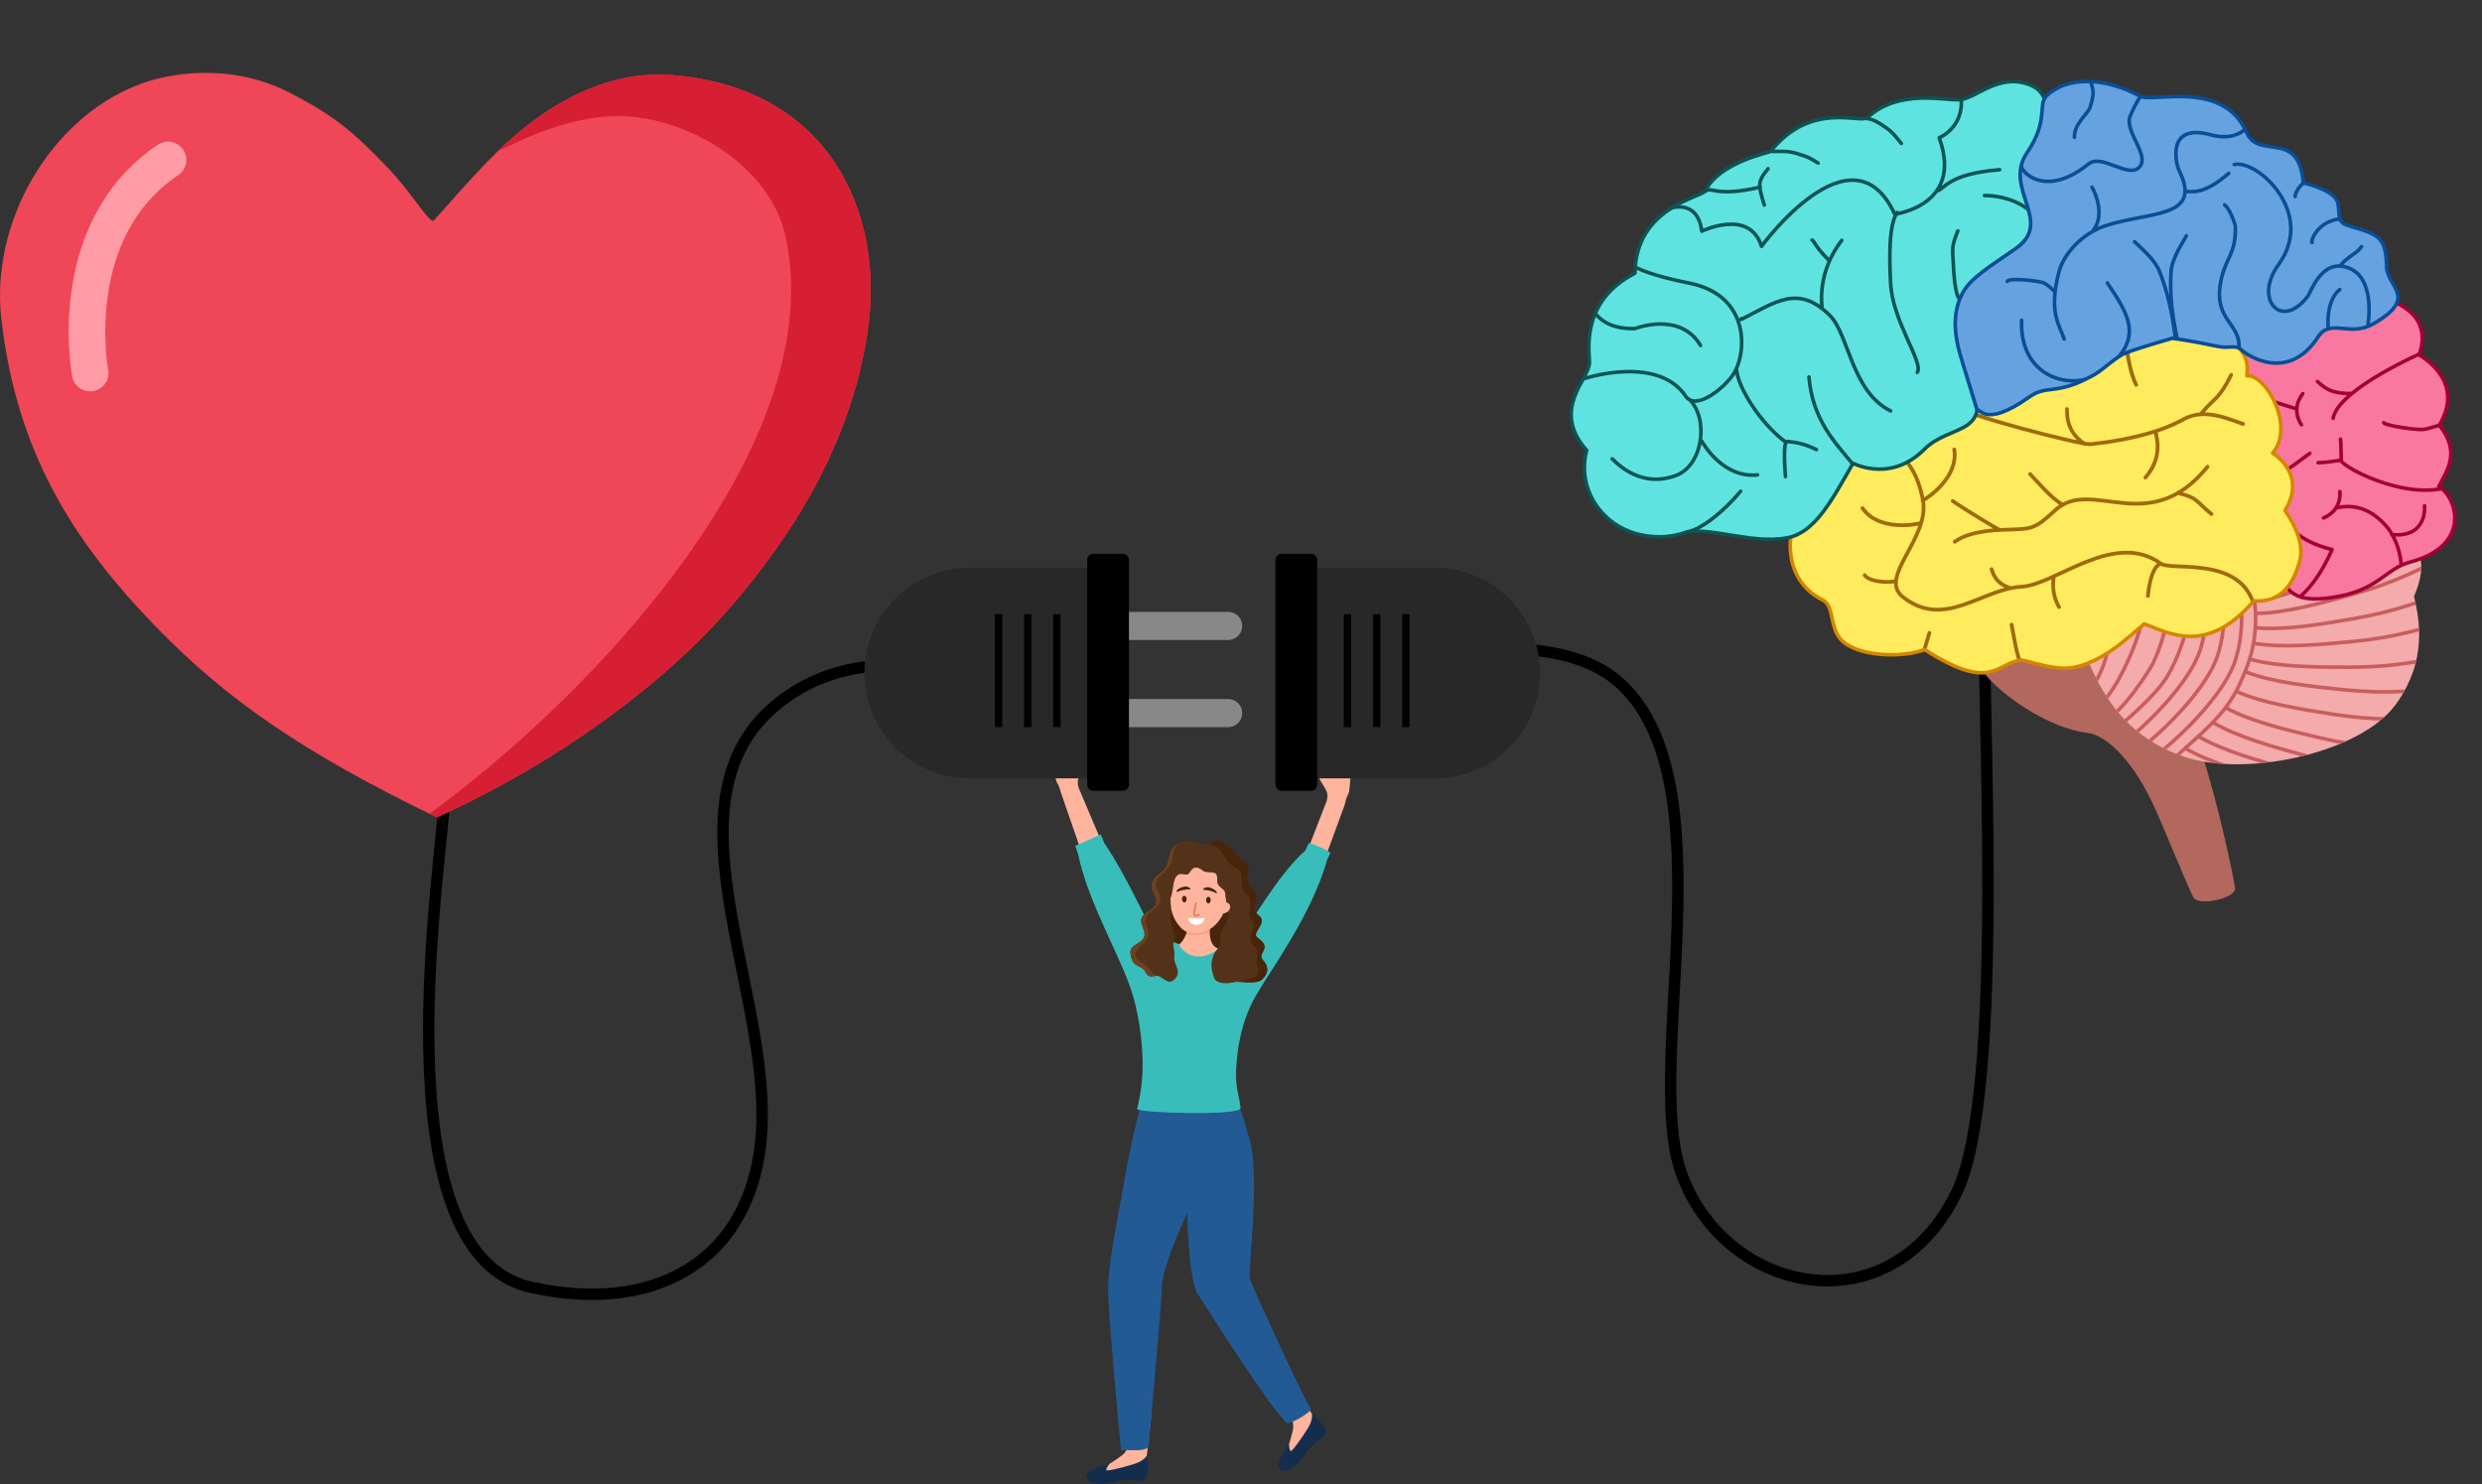 <svg xmlns="http://www.w3.org/2000/svg" xmlns:xlink="http://www.w3.org/1999/xlink" id="Layer_2" data-name="Layer 2" viewBox="0 0 4610.36 2756.94"><rect x="0" y="0" width="4610.36" height="2756.94" fill="#333333" stroke="none"/><defs><style>      .cls-1 {        fill: #47240a;      }      .cls-1, .cls-2, .cls-3, .cls-4, .cls-5, .cls-6, .cls-7, .cls-8, .cls-9, .cls-10, .cls-11, .cls-12, .cls-13, .cls-14, .cls-15, .cls-16, .cls-17, .cls-18, .cls-19, .cls-20, .cls-21, .cls-22 {        fill-rule: evenodd;      }      .cls-2 {        fill: #ef4658;      }      .cls-23 {        stroke: #a20034;      }      .cls-23, .cls-24, .cls-25, .cls-26, .cls-27, .cls-28, .cls-29, .cls-30, .cls-31 {        stroke-linecap: round;        stroke-linejoin: round;      }      .cls-23, .cls-24, .cls-25, .cls-26, .cls-27, .cls-28, .cls-29, .cls-30, .cls-31, .cls-32 {        fill: none;      }      .cls-23, .cls-24, .cls-26, .cls-28, .cls-30, .cls-31 {        stroke-width: 6.69px;      }      .cls-3 {        fill: #fff;      }      .cls-4 {        fill: #543219;      }      .cls-24 {        stroke: #d48601;      }      .cls-5 {        fill: #f978a1;      }      .cls-6 {        fill: #ffb49d;      }      .cls-7 {        fill: #e27556;      }      .cls-25 {        stroke: #9f690d;        stroke-width: 6.98px;      }      .cls-26 {        stroke: #a20033;      }      .cls-8 {        fill: #152d4d;      }      .cls-27 {        stroke: #000;        stroke-width: 21.22px;      }      .cls-9 {        fill: #6c4121;      }      .cls-10 {        fill: #38bdbb;      }      .cls-11 {        fill: #225a94;      }      .cls-28 {        stroke: #094e96;      }      .cls-29 {        stroke: #ff9ba5;        stroke-width: 68.02px;      }      .cls-12 {        fill: #d61f33;      }      .cls-30 {        stroke: #0e5453;      }      .cls-33 {        clip-path: url(#clippath-1);      }      .cls-34 {        clip-path: url(#clippath-3);      }      .cls-35 {        clip-path: url(#clippath-4);      }      .cls-36 {        clip-path: url(#clippath-2);      }      .cls-37 {        clip-path: url(#clippath-7);      }      .cls-38 {        clip-path: url(#clippath-6);      }      .cls-39 {        clip-path: url(#clippath-5);      }      .cls-14 {        fill: #452004;      }      .cls-15 {        fill: #ffeb5e;      }      .cls-31 {        stroke: #c95d5d;      }      .cls-16 {        fill: #f3abab;      }      .cls-32 {        clip-rule: evenodd;      }      .cls-17 {        fill: #888;      }      .cls-18 {        fill: #ff9e7b;      }      .cls-19 {        fill: #b2685d;      }      .cls-20 {        fill: #67a2e0;      }      .cls-21 {        fill: #282828;      }      .cls-22 {        fill: #5fe3e1;      }      .cls-40 {        clip-path: url(#clippath);      }    </style><clipPath id="clippath"><path class="cls-32" d="M811.46,1518.52c-248.1-120.07-390.36-218.34-523.06-355.37C134.35,1004.06,31.39,839.57,2.62,594.43-21.48,389.02,123.61,175.41,314.36,141.45c69.75-12.42,149.95-7.45,224.49,31.12,82.38,42.63,118.11,72.75,181.36,138.95,44.32,46.39,72.51,96.84,84.28,98.88,1.75.3,69.92-80.45,118.97-128.37,86.56-84.57,199.41-152.27,324-142.61,290.19,22.5,396.61,253.3,364.38,474.68-31.46,216.02-147.15,389.06-254.86,513.55-120.43,139.19-312.8,284.75-545.51,390.89h0Z"></path></clipPath><clipPath id="clippath-1"><path class="cls-32" d="M3870.54,1206.38c30.79,82.89,77.01,161.94,186.26,199.4,110.36,37.85,312.97-3.47,385.84-87.67,18.04-20.84,40.49-59.24,47.44-100.16,5.39-31.75,5.59-62.15-5.94-110.05,35.91-83.9-6.91-110.82-48.8-109.34-63.7,2.24-316.79,81.73-468.02,154.86-34.97,16.91-66.95,25.91-96.77,52.95h0Z"></path></clipPath><clipPath id="clippath-2"><path class="cls-32" d="M4443.42,557.18c-4.14,4.61,77.69,21.39,50.23,102.21,12.87,7.63,84.08,52.66,37.34,130.63,39.73,49.04,15.17,83.37-.93,113.79,33.67,19.39,62.19,109.61-52.44,140.18-47.96,12.79-58.43,52.6-142.96,65.6-118.46,18.22-105.27-39.68-141.98-310.39-11.8-87.04-88.3-141.5-20.56-169.4,12.21-5.03,259.58-69.29,271.3-72.64h0Z"></path></clipPath><clipPath id="clippath-3"><path class="cls-32" d="M3334.48,971.17c-8.93,8.93-29.59,103.19,52.03,144,20.41,10.2,12.05,49.69,32.67,72.61,29.04,32.27,114.09,35.35,155.99,19.08,123.34,79.03,131.84,26.24,178,19.65,8.59-1.23,53.98,17.48,89.55,14.52,59.44-4.95,117-63.13,140.28-81.96,45.84,16.82,115.88,59.34,203.47-42.77,53.66,4.13,74.75-35.24,85.44-74.55,10.79-39.71-22.43-85.83-27.44-93.56,39.78-64.64-15.74-101.66-22.99-106.49,42.2-48.56-12.06-146.87-47.98-143.66,10.01-63.98-57.01-89.17-158.02-76.3-73.67,9.39-109.3,70.37-263.34,96.04-158.76,26.46-168.75,117.44-278.5,126.33-72.55,5.88-123.39,111.29-139.16,127.06h0Z"></path></clipPath><clipPath id="clippath-4"><path class="cls-32" d="M3441.92,860.85c-9.09-5.81,64.91,41.51,132.35-25.94,49.66-49.66,130.73-21.87,86.77-139.12-55.65-148.39-15.46-155.36,73.3-224.39,101.04-78.59,6.19-108.34,25.43-166.05,2.95-8.85,82.37-120.06,10.49-147.85-57.64-22.28-99.71,25.3-129.1,27.66-29.25,2.35-113.35-20.82-172.45,33.19-13.06,11.93-105.14-31.39-179.67,62.82-1.86,2.35-94.65,19.53-121.66,73.54-5.93,11.86-129.43,30.06-130.33,152.76-102.57,52.9-84.43,145.96-84.63,166.55-.29,30.02-72.52,86.78-5.21,162.56-12.13,46.11,2.82,90.08,33.48,120.92,44.06,44.33,108.34,45.21,145.43,33.11,45.27-14.77,124.8,20.93,193.02,8.71,51.68-9.25,82.63-68.22,122.78-138.48h0Z"></path></clipPath><clipPath id="clippath-5"><path class="cls-32" d="M3672.62,762.31c4.89-6.25,12.81,34.69,96.15-24.4,35.09-24.88,50.22-1.5,121.03-41.63,18.72-10.61,40.23-33.46,60.24-41.1,25.64-9.78,84.89-26.71,84.89-26.71,0,0,31.16,3.64,84.33,15.03,23.08,4.95,34.09-4.69,46.05,7.96,4.43,4.69,83.3,62.84,140.4-25.42,23.02-35.57,58.48.89,102.51-24.27,85.44-48.82,25.91-68.54,24.98-105.66-1.37-54.85-13.36-60.22-66.21-75.32-26.55-7.59-19.7-15.11-24.32-42.8-4.01-24.07-58.33-36.84-64.15-38.21-8.37-100.77-82.79-42.11-105.11-93.11-43.9-100.35-173.86-54.82-198.44-68.09-68.07-36.76-137.05-35.64-173.21-.78-17.34,16.72,4.48,45.74-36.48,105.93-45.45,66.79,50.84,127.94-20.85,177.91-50.08,34.91-84.28,54.72-99.46,83.83-25.28,48.47-7.92,101.27,2.62,135,13.97,44.69,24.13,79.49,25.01,81.82h0Z"></path></clipPath><clipPath id="clippath-6"><path class="cls-32" d="M2301.11,1778.59s-24.83-7.27-42.36-18.31c-14.43-9.08-11.14-29.73-12.34-50.95l-37.47-1.93s-1.16,44.15-28.48,52.34c-16.98,5.09-28.53,9.27-31.43,9.46,0,0-.88,45.04,65.86,55.65,75.32,11.98,79.38-32.59,86.23-46.27h0Z"></path></clipPath><clipPath id="clippath-7"><path class="cls-32" d="M2177.37,1693.16c-11.7,14.18,8.53,38.16,3.47,53.68-4.28,13.13,2.34,15.62.55,30.55-1.86,15.51,14.95,26.62,1,41.32-11.64,12.26-18.83-.6-29.8-5.09-5.75-2.36-12.04,1.88-17.75-.12-5.47-1.92-6.69-8.65-10.66-12.59-5.6-5.55-13.6-6.02-18.63-12.74-3.66-4.89-5.52-12.06-5.76-18.44-.54-14.21,18.23-16.17,24.39-26.56,7.04-11.91-8.15-25.32-3.38-37.99,4.7-12.48,25.13-14.64,26.19-28.92.91-12.29-9.47-21.08-7.7-33.29,2.27-15.69,18.1-18.81,25.14-30.81,11.24-19.17,3.52-41.67,33.84-49.67,13.73-3.62,23.27,6.81,36.21,6.86,12.07.05,24.81-12.28,36.42-4.66,12.42,8.16,18.42,13.07,27.01,24.73,4.97,6.74,15.24,9.22,19.27,16.45,5.56,9.97-2.82,23.43,1.28,33.43,3.69,8.99,9.13,11.55,13.81,19.82,6.8,12.01-3.6,22.54-1.57,31.29,2.28,9.82,12.9,11.18,13,19.03.14,11.71-9.34,16.39-10.85,27.05-.94,6.59,14.08,9.72,15.93,20.96,1.55,9.42-10.72,17.16-3.89,24.82,10.67,11.99,13.48,23.79-.55,37.41-10.26,9.96-41.75,2.79-49.87,4.7-18.8,4.42-36.31,3.21-40.21-9.92-5.83-19.64-4.66-27.42-.32-39.12,5.32-14.32,13.62-12.16,12.76-30.35-.87-18.42,13.32-28.49,16.06-45.08,1.74-10.54-20.13-12.26-17.38-23.04,2.18-8.57,8.01-26.41,4.45-31.91-5.36-8.27-15.37-8.14-21.93-15.98-5.85-6.99-19.1-7.77-31.6-4.55-10.84,2.79-20.66,11.73-22.57,20.97-4.92,23.89-7.31,36.82-16.36,47.78h0Z"></path></clipPath></defs><g id="Layer_1-2" data-name="Layer 1"><g><path class="cls-27" d="M825.1,1483.44c.22,95.97-129.84,843.75,161.39,908.11,220.99,48.84,392.83-41.24,424.22-250.3,40.74-271.28-190.5-641.79,26.74-828.01,103.2-88.46,220.99-77.15,254.65-77.15M3686.48,1102.11c-6.41,199.95,40.33,923.91-52.19,1113.71-124.82,256.05-434.73,187.13-512.34-39.72-68.41-199.94,87.83-718.29-110.16-904.51-94.06-88.46-267.84-62.71-298.52-62.71"></path><path class="cls-2" d="M811.46,1518.52c-248.1-120.07-390.36-218.34-523.06-355.37C134.35,1004.06,31.39,839.57,2.62,594.43-21.48,389.02,123.61,175.41,314.36,141.45c69.75-12.42,149.95-7.45,224.49,31.12,82.38,42.63,118.11,72.75,181.36,138.95,44.32,46.39,72.51,96.84,84.28,98.88,1.75.3,69.92-80.45,118.97-128.37,86.56-84.57,199.41-152.27,324-142.61,290.19,22.5,396.61,253.3,364.38,474.68-31.46,216.02-147.15,389.06-254.86,513.55-120.43,139.19-312.8,284.75-545.51,390.89h0Z"></path></g><g class="cls-40"><path class="cls-12" d="M787.8,1519.01c308.46-221.81,752.84-689.5,672.11-1076.84-27.09-129.96-171.99-218.96-297.37-226.23-71.36-4.14-151.46,23.6-208.85,51.18-39.68,19.07-101.01,47.69-99.03,41.19,69.6-228.56,441.13-378.42,664.14-274.93,93.38,43.34,178.82,122.72,241.69,199.53,119.48,145.96,163.76,318.26,123.6,499.7-26.45,119.49-84.63,230.66-156.79,331.46-148.56,207.51-619.13,541.35-939.5,454.95h0Z"></path><path class="cls-29" d="M167.51,693.06s-50.65-264.81,144.68-395.96"></path></g><g><path class="cls-19" d="M3676.6,1232.95c2.51,26.21,108.49,117.38,201.51,128.72,30.47,3.71,77.82,42.35,119.14,128.01,21.53,44.62,70.54,169.09,78.15,178.95,11.44,14.81,79.67-.25,76.31-19.41-9.48-54.11-97.57-493.84-221.32-506.89-78.65-8.3-146.4,43.03-253.78,90.62h0Z"></path><path class="cls-16" d="M3870.54,1206.38c30.79,82.89,77.01,161.94,186.26,199.4,110.36,37.85,312.97-3.47,385.84-87.67,18.04-20.84,40.49-59.24,47.44-100.16,5.39-31.75,5.59-62.15-5.94-110.05,35.91-83.9-6.91-110.82-48.8-109.34-63.7,2.24-316.79,81.73-468.02,154.86-34.97,16.91-66.95,25.91-96.77,52.95h0Z"></path></g><g class="cls-33"><path class="cls-31" d="M4028.36,1417.95c58.2-54.23,106.06-88.16,133.06-149.63,12.09-27.52,46.13-94.12,17.02-199.26M3920.41,1360.15c5.26,0,82.42-65.18,104.74-102.59,44.58-74.74,51.24-167.42,47.05-182.38M3909.1,1337.01c29.9-7.11,85.68-94.8,90.32-104.85,32.68-70.7,32.23-129.13,34.01-160.22M3885.47,1322.84c26.19-17.22,47.67-56.6,50.75-62.24,52.19-95.67,45.89-145.45,46.35-153.28M3871.9,1293.31c52.06-52.19,50.34-139.94,50.09-152.81M4185.79,1194.97c50.32,9.25,124.33,2.73,185.01-3.21,80.86-7.92,123.79-21.84,235.94-54.23M4153.89,1284.29c46.47,21.41,119.79,33.39,180.06,42.63,80.31,12.32,125.35,9.45,242.03,5.8M4083.11,1367.63c43.75,26.53,115.25,46.74,174.08,62.74,78.4,21.33,123.47,23.58,239.81,33.16M4180.96,1225.02c49.2,14.02,123.5,14.59,184.47,14.47,81.25-.17,125.31-9.92,240.04-31.45M4135.19,1315.18c44.73,24.84,116.95,42.3,176.35,56.04,79.16,18.32,124.28,18.84,240.91,23.96M4060.74,1391.05c44.02,26.08,115.72,45.54,174.72,60.94,78.62,20.52,123.71,22.3,240.14,30.67M4191.81,1166.25c50.89,5.31,124.17-6.96,184.2-17.62,80-14.2,121.71-31.41,231-72.45M4172.38,1248.43c47.53,18.93,121.39,27.03,182.06,33.08,80.85,8.06,125.67,2.83,242-6.98M4110.91,1342.36c43.83,26.39,115.39,46.38,174.27,62.2,78.46,21.08,123.54,23.19,239.92,32.41M3983.76,1415.98c18.59-3.86,145.19-111.13,169.46-192.56,23.83-79.96,1.94-156.9-7.49-201.34M3951.15,1406.28c18.59-3.86,145.19-111.13,169.46-192.56,23.83-79.96,1.94-156.9-7.49-201.33M3918.55,1396.58c18.59-3.86,145.19-111.13,169.46-192.56,23.83-79.96,1.94-156.9-7.49-201.33M4189.72,1116.89c50.72-6.72,119.11-35.76,175-60.14,74.47-32.49,111.01-58.97,207.7-124.38M4191.95,1139.43c51.16.12,122.82-19.5,181.47-36.18,78.15-22.23,117.91-43.58,222.48-95.47"></path></g><path class="cls-5" d="M4443.42,557.18c-4.14,4.61,77.69,21.39,50.23,102.21,12.87,7.63,84.08,52.66,37.34,130.63,39.73,49.04,15.17,83.37-.93,113.79,33.67,19.39,62.19,109.61-52.44,140.18-47.96,12.79-58.43,52.6-142.96,65.6-118.46,18.22-105.27-39.68-141.98-310.39-11.8-87.04-88.3-141.5-20.56-169.4,12.21-5.03,259.58-69.29,271.3-72.64h0Z"></path><g class="cls-36"><path class="cls-23" d="M4246.92,1124.96c52.25-22.21,84.9-104.03,84.9-104.03,0,0-75.07-16.02-87.29-60.56M4182.62,901.17c38.4-5.56,67.4-29.27,108.01-59.06M4143.91,738.33c38.14-7.11,73.23,5.97,121.29,21.07M4333.76,777.15c10.05-54.15,164.84-121.86,168.59-122.96M4427.8,785.29c1.6,4.98,58.47,13.77,72.56,12.53,12.52-1.1,21.66-6.23,38.39-9.27M4348.21,855.47c7.79,16.17,142.88,85.1,219.67,40.31M4340.15,943.45c33.51-7.34,64.18,1.81,92.51,34.21,20.04,22.92,33.32,65.79,25.52,99.25M4304.73,708.83c6.52,5.68,14.93,13.59,26.93,17.56,11.1,3.68,20.29,4.63,37.16,4.75M4305.8,859.71c3.36-.86,3.41,1.29,43.1-4.81-.12-2.78-.67-29.38-.73-31.93-.04-1.69-.63-6.46-.7-7.02"></path><path class="cls-26" d="M4274.98,789.01s-21.06-27.23,2.53-57.72M4346.33,913.18s5.1,34.04-30.38,49.15M4503.64,939.55s6.36,59.88-60.8,53.69"></path></g><g><path class="cls-26" d="M4443.42,557.18c-4.14,4.61,77.69,21.39,50.23,102.21,12.87,7.63,84.08,52.66,37.34,130.63,39.73,49.04,15.17,83.37-.93,113.79,33.67,19.39,62.19,109.61-52.44,140.18-47.96,12.79-58.43,52.6-142.96,65.6-118.46,18.22-105.27-39.68-141.98-310.39-11.8-87.04-88.3-141.5-20.56-169.4,12.21-5.03,259.58-69.29,271.3-72.64h0Z"></path><path class="cls-15" d="M3334.48,971.17c-8.93,8.93-29.59,103.19,52.03,144,20.41,10.2,12.05,49.69,32.67,72.61,29.04,32.27,114.09,35.35,155.99,19.08,123.34,79.03,131.84,26.24,178,19.65,8.59-1.23,53.98,17.48,89.55,14.52,59.44-4.95,117-63.13,140.28-81.96,45.84,16.82,115.88,59.34,203.47-42.77,53.66,4.13,74.75-35.24,85.44-74.55,10.79-39.71-22.43-85.83-27.44-93.56,39.78-64.64-15.74-101.66-22.99-106.49,42.2-48.56-12.06-146.87-47.98-143.66,10.01-63.98-57.01-89.17-158.02-76.3-73.67,9.39-109.3,70.37-263.34,96.04-158.76,26.46-168.75,117.44-278.5,126.33-72.55,5.88-123.39,111.29-139.16,127.06h0Z"></path></g><g class="cls-34"><path class="cls-25" d="M3645.55,758.01c-14.02,7.72,219.82,69.05,237.31,67.2,110.77-11.66,160.17-39.1,172.66-46.04,39.09-21.72,82.18-1.21,110.92,8.37M4089.19,767.88c24.57-29.76,31.62-24.07,55.27-71.37M4189.89,1139.26c-15.42-110.31-155.73-77.29-176.23-92.2-86.45-62.87-195.1,39.38-258.47,42.9-75.03,4.17-143.09,80.35-220.8,18.84-46.95-37.17,52.63-110.07,37.09-182.12-2.91-13.51-9.5-45.21-30.82-70.07M3631.4,1005.72c-3.09,6.66,8.64-18.66,89.26-21.44,54.24-1.87,57.22.38,97.32-36.63,67.3-62.12,173.65,53.93,282.54-80.57M4045.45,915.97c36.69,8.3,32.86,14.84,62.39,39M3831.92,938.03c-21.77-12.63-44.38-40.04-61.03-57.35M3968.02,715.03c-11.56-22.35-15.9-57.62-20.63-81.17M3757.23,1241.66c-11.56-22.35-15.9-57.62-20.63-81.17M3565.23,1257.44c-.08-25.17,12.16-58.52,18.71-81.63M3627.36,930.8c23.27,16.36,77.39,48.78,84.65,52.41M3463.65,1068.5c8.3,13.22,46.7,14.35,56.33,11.14M3459.63,944.02c29.72,43.12,98.5,30.88,108.13,27.67M3630.06,834.96c8.48,51.68-49.56,90.55-58.72,94.92M3699.39,1057.46c2.12,5.23,5.97,26.71,35.88,35.25M3839.41,759.92c.71,8.48-2.8,41.62,33.32,64.96M4003.92,801.53c1.58,9.98,14.76,46.84-18.79,85.73M4013.28,1047.17c-18.92,7.23-23.06,54.85-23.51,59.99M3814.06,1073.96c2.42-3.94-6.81,23.31,10.63,53.83"></path></g><g><path class="cls-24" d="M3334.48,971.17c-8.93,8.93-29.59,103.19,52.03,144,20.41,10.2,12.05,49.69,32.67,72.61,29.04,32.27,114.09,35.35,155.99,19.08,123.34,79.03,131.84,26.24,178,19.65,8.59-1.23,53.98,17.48,89.55,14.52,59.44-4.95,117-63.13,140.28-81.96,45.84,16.82,115.88,59.34,203.47-42.77,53.66,4.13,74.75-35.24,85.44-74.55,10.79-39.71-22.43-85.83-27.44-93.56,39.78-64.64-15.74-101.66-22.99-106.49,42.2-48.56-12.06-146.87-47.98-143.66,10.01-63.98-57.01-89.17-158.02-76.3-73.67,9.39-109.3,70.37-263.34,96.04-158.76,26.46-168.75,117.44-278.5,126.33-72.55,5.88-123.39,111.29-139.16,127.06h0Z"></path><path class="cls-22" d="M3441.92,860.85c-9.09-5.81,64.91,41.51,132.35-25.94,49.66-49.66,130.73-21.87,86.77-139.12-55.65-148.39-15.46-155.36,73.3-224.39,101.04-78.59,6.19-108.34,25.43-166.05,2.95-8.85,82.37-120.06,10.49-147.85-57.64-22.28-99.71,25.3-129.1,27.66-29.25,2.35-113.35-20.82-172.45,33.19-13.06,11.93-105.14-31.39-179.67,62.82-1.86,2.35-94.65,19.53-121.66,73.54-5.93,11.86-129.43,30.06-130.33,152.76-102.57,52.9-84.43,145.96-84.63,166.55-.29,30.02-72.52,86.78-5.21,162.56-12.13,46.11,2.82,90.08,33.48,120.92,44.06,44.33,108.34,45.21,145.43,33.11,45.27-14.77,124.8,20.93,193.02,8.71,51.68-9.25,82.63-68.22,122.78-138.48h0Z"></path></g><g class="cls-35"><path class="cls-30" d="M3100.6,387.51s52.16-20.43,60.57,41.98c0,0,88.72-43.13,110.88,28.13,0,0,168.56-230.93,247.46-59.77,0,0,128.52-15.63,82.58-141.93,0,0,54.58-21.72,38.12-89.85M2954.24,565.99s12.99,47.04,82.98,44.39c0,0,83.2-32.85,121.56,31.34M3020.77,469.97c-9.15,4.97-13.06,30,117.45,56.1,115.21,23.04,106.53,133.09,80.61,170.53-18.06,26.08-69.4,66.95-87.85,39.27-47.47-71.21-171.55-43-221.17-20.67M2994.43,852.54c.76-1.95,45.86,57.08,117.95,31.13,50.87-18.31,62.44-104.99,25.84-141.59M3264.54,882.24c-62.11,6.48-98.61-54.35-103.59-62.65M3439.73,859.95c-29.22-36.15-72.85-78.81-79.58-159.55M3235.56,592.29c-.97-1.76-2.76,1.94-.93,1.02,62.78-31.39,105.38-66.24,164.53-7.09,35.06,35.05,39.97,140.9,112.76,177.3M3384.67,573.31c-1.24-10.48-8.22-69.34,36.47-126.8M3365.75,445.97c5.27,1.91,2.2,8.35,32.7,38.84M3561.45,691.72c12.05-18.31-45.6-93.75-49.53-164.36-5.72-102.99,6.57-123.48,12.06-132.62M3596.22,355.64c17.97-4.87,20.93-32.29,118.08-40.39M3640.82,555.9c-9.62-4.45-11.89-54.36-12.11-59.19-1.61-35.37-4.9-35.53,8.04-67.89M3168.8,354.92c8.35-9.12,18.78,12.34,100.97-7.39M3277.21,380.95c-10.9-36.59-13.78-42.57,6.98-67.48M3292.7,281.38c29.73,0,29.8-1.42,57.64,7.86,15.78,5.26,24.91,13.11,26.85,13.75M3466.25,219.75c14.82,2.06,23.96,8.44,36.64,17.18,14.1,9.71,18.39,17.19,28.91,29.58M3317.7,821.84c-47.87-34.76-89.58-102.98-91.79-133.91M3316.57,885.46c-.19-3.35-5.88-66.07,3.45-65.29,31.45,2.62,46.29,12.02,54.12,15.15M3133.61,988.09c26.05-3.72,68.3-37.81,99.69-75.48M3686.18,363.28c31.38-.36,71.67,12.11,91.13,35.61"></path></g><g><path class="cls-30" d="M3441.92,860.85c-9.09-5.81,64.91,41.51,132.35-25.94,49.66-49.66,130.73-21.87,86.77-139.12-55.65-148.39-15.46-155.36,73.3-224.39,101.04-78.59,6.19-108.34,25.43-166.05,2.95-8.85,82.37-120.06,10.49-147.85-57.64-22.28-99.71,25.3-129.1,27.66-29.25,2.35-113.35-20.82-172.45,33.19-13.06,11.93-105.14-31.39-179.67,62.82-1.86,2.35-94.65,19.53-121.66,73.54-5.93,11.86-129.43,30.06-130.33,152.76-102.57,52.9-84.43,145.96-84.63,166.55-.29,30.02-72.52,86.78-5.21,162.56-12.13,46.11,2.82,90.08,33.48,120.92,44.06,44.33,108.34,45.21,145.43,33.11,45.27-14.77,124.8,20.93,193.02,8.71,51.68-9.25,82.63-68.22,122.78-138.48h0Z"></path><path class="cls-20" d="M3672.62,762.31c4.89-6.25,12.81,34.69,96.15-24.4,35.09-24.88,50.22-1.5,121.03-41.63,18.72-10.61,40.23-33.46,60.24-41.1,25.64-9.78,84.89-26.71,84.89-26.71,0,0,31.16,3.64,84.33,15.03,23.08,4.95,34.09-4.69,46.05,7.96,4.43,4.69,83.3,62.84,140.4-25.42,23.02-35.57,58.48.89,102.51-24.27,85.44-48.82,25.91-68.54,24.98-105.66-1.37-54.85-13.36-60.22-66.21-75.32-26.55-7.59-19.7-15.11-24.32-42.8-4.01-24.07-58.33-36.84-64.15-38.21-8.37-100.77-82.79-42.11-105.11-93.11-43.9-100.35-173.86-54.82-198.44-68.09-68.07-36.76-137.05-35.64-173.21-.78-17.34,16.72,4.48,45.74-36.48,105.93-45.45,66.79,50.84,127.94-20.85,177.91-50.08,34.91-84.28,54.72-99.46,83.83-25.28,48.47-7.92,101.27,2.62,135,13.97,44.69,24.13,79.49,25.01,81.82h0Z"></path></g><g class="cls-39"><path class="cls-28" d="M3834.29,630.06c-9.11-27.46-28.92-48.59-10.4-122.66,9.54-38.17,45.98-74.01,85.28-87.37,81.65-27.75,183.66-13.06,138.51-103.33-5.13-10.27-25.75-89.35,59.22-66.18,41.74,11.38,61.55-8.43,65.31-12.19M4046.44,651.17c-6.03,12.78-2.54-63.68-34.88-146.45-9.11-23.32-35.47-44.54-46.59-55.66M4046.19,651.1c9.46,10.49-19.07-62.21-13.45-146.27,1.67-24.98,21.11-52.88,28.55-66.74M3755.12,594.87c-3.87,107.9,93.37,130.41,140.18,100.63,95.07-60.5,57.64-112.09,19.16-169.81M3754.89,306.96c-2.97,10.98,43.75,63.09,124.73-2.45,24.74-20.02,74.11,28.44,94.59,5.68,19.82-22.03-29.67-67.19-17.09-95.37,8.89-19.92,24.02-55.45,59.35-69.58M4150.07,305.68c41.52-10.33,152.86,88.92,82.23,186.05-46.82,64.38,5.37,122.79,53.99,59.21,6.9-9.02,25.57-70.14,74.02-53.99,53.21,17.74,39,102.99,37.45,112.34M4325.53,612.07c-1.86-3.85-5.27-54.6,20.85-74.18M4294.79,450.39c-3.02,1.87,2.95-25.99,32.43-38.78,9.48-4.11,10.92-3.72,26.79-6.3M4263.25,365.17c-.1-1.15,1.72-18.04,24.33-31.61M4348.78,491.48c2.11-1.05.1-3.07,22.46-19.04,8.67-6.19,8.47-6.06,15.23-14.09M4158.62,649.37c5.53-49.79-48.29-52.32-33.29-127.3,8.93-44.63,28.31-49.27,26.93-101.84-.04-1.48-9.42-32.05-20.07-39.66M4059.83,355.62c13.55.44,35.05,5.7,80.19-33.8M3888.62,427.22c20.48-25.59,5.29-67-2.71-79.44M3728.47,522.75c2.75-7.65,62.53-.59,69.1,3.35,1.73,1.04,8.87,5.32,19.52,15.97M3853.32,255.13c-1.35-24.32,25.09-43.99,28.71-54.84,11.9-35.7,3.52-35.76-4.47-67.73"></path></g><g><path class="cls-28" d="M3672.62,762.31c4.89-6.25,12.81,34.69,96.15-24.4,35.09-24.88,50.22-1.5,121.03-41.63,18.72-10.61,40.23-33.46,60.24-41.1,25.64-9.78,84.89-26.71,84.89-26.71,0,0,31.16,3.64,84.33,15.03,23.08,4.95,34.09-4.69,46.05,7.96,4.43,4.69,83.3,62.84,140.4-25.42,23.02-35.57,58.48.89,102.51-24.27,85.44-48.82,25.91-68.54,24.98-105.66-1.37-54.85-13.36-60.22-66.21-75.32-26.55-7.59-19.7-15.11-24.32-42.8-4.01-24.07-58.33-36.84-64.15-38.21-8.37-100.77-82.79-42.11-105.11-93.11-43.9-100.35-173.86-54.82-198.44-68.09-68.07-36.76-137.05-35.64-173.21-.78-17.34,16.72,4.48,45.74-36.48,105.93-45.45,66.79,50.84,127.94-20.85,177.91-50.08,34.91-84.28,54.72-99.46,83.83-25.28,48.47-7.92,101.27,2.62,135,13.97,44.69,24.13,79.49,25.01,81.82h0Z"></path><path class="cls-6" d="M2390.98,2694.79c3.09-9.97,11.46-37.98,11.3-43.47-.48-16.98-5.64-33.55-17.4-46.37-13.09-14.28-21.09-28.11-20.81-29.03,2.57-8.82,18.45-24.39,18.48-24.37,7.82,5.24,34.57,46.09,39.94,54.1,9.9,14.79,20.79,28.39,21.41,34.59,1.01,10.13-30.76,57.87-38.03,62.8-5.72,3.89-15.01,4.81-14.89-8.24h0Z"></path><path class="cls-6" d="M2050.83,2726.09c8.85-5.54,33.48-21.29,36.94-25.55,10.72-13.18,17.62-29.1,17.09-46.49-.6-19.36,2.37-35.05,3.18-35.58,7.71-5,29.9-6.44,29.91-6.4,2.5,9.08-3.89,57.48-5.06,67.06-2.15,17.66-2.78,35.08-6.36,40.18-5.84,8.34-61.08,23.76-69.8,22.75-6.87-.79-14.51-6.15-5.9-15.96h0Z"></path><path class="cls-11" d="M2293.2,2041.03c-4.71-6.31-167.82,3.05-172.73,5.46-14.5,57.75-23.75,96.49-37.18,175.76-6.49,38.32-24,120.48-24.99,169.48-.82,41,23.73,303.03,24.09,302.92,9.19-2.74,50.95,5.27,51.76-10.32,1.66-31.94,22.75-245.41,24.07-294.13.97-35.75,37.62-115.73,46.72-136.43,0,.09,3.51,124.28,18.79,148.31,25.27,39.75,137.18,216.41,166.63,241.41,4.81,4.08,51-22.4,43.93-27.53-6.6-4.79-110.01-228.88-113.08-242.16-2.28-9.86,18.2-186.66,1.57-250.33-7.02-26.85-16.89-65.46-29.58-82.45h0Z"></path><path class="cls-8" d="M2431.07,2650.39c-2.92,5.56-22.78,35.98-31.2,44.14-5.41,5.24-5.53-11.02-5.53-11.02,0,0-24.99,32.29-19.1,43.34,1.88,3.53,10.9,8.66,19.85,3.13,14.44-8.92,22.48-17.19,28.37-26.69,5.12-8.25,11.49-15.35,18.69-21.41,7.03-5.92,23.79-12.5,19.92-26.04-1.58-5.55-5.92-10.27-9.53-14.52-2.03-2.39-15.49-17.57-15.36-14.71.45,10.16-2.05,16.06-6.1,23.77h0Z"></path><path class="cls-8" d="M2110.19,2718.62c-5.84,2.3-40.75,12.38-52.45,13.07-7.52.44,3-11.96,3-11.96,0,0-40.01,8.14-42.76,20.36-.88,3.9,2.6,13.67,12.99,15.33,16.77,2.67,28.25,1.65,38.91-1.7,9.26-2.91,18.72-4.12,28.14-4.02,9.19.1,26.18,6.06,32.09-6.72,2.42-5.24,2.22-11.64,2.26-17.22.02-3.13-.26-23.42-2.03-21.17-6.29,7.99-12.04,10.83-20.14,14.02h0Z"></path><path class="cls-14" d="M2235.78,1619.35c38.88,4.81,65.72,46.85,59.9,93.81-5.81,46.96-42.1,81.18-80.97,76.36-38.88-4.81-65.72-46.85-59.91-93.81,5.81-46.96,42.1-81.18,80.97-76.36h0Z"></path><path class="cls-6" d="M1956.56,1413.97c1.86,11.93,2.56,24.02,4.78,34.47,1.01,4.73,4.39,8.98,6.05,13.61,1.47,4.08,2.5,8.22,3.94,12.31.03.1,37.8,109.72,37.94,109.74,2.56.47,42.01-2.44,38.88-15.31-.16-.67-43.69-102.94-44.12-104.16-2.32-6.69-3.1-13.04-.41-19.44,2.07-4.91,4.66-9.57,7.47-14.54,5.17-9.15,6.81-14.23,6.8-21.54-.01-4.22-3.09-6.82-12.18-10.21-6.11-2.28-6.05-5.12-14.17-3.42-12.42,2.59-25.94,12.47-34.99,18.49h0Z"></path><path class="cls-6" d="M2509.13,1435.45c-1.28,12.01-1.38,24.11-3.09,34.66-.77,4.77-3.95,9.19-5.38,13.9-1.26,4.15-2.09,8.33-3.33,12.48-.03.1-39.93,109.22-40.06,109.25-2.53.6-35.73-.58-33.23-13.59.13-.68,39.79-102.53,40.15-103.77,1.99-6.8,2.46-13.17-.55-19.44-2.31-4.8-5.12-9.33-8.17-14.16-5.61-8.89-7.5-13.88-7.84-21.18-.2-4.22,2.75-6.97,11.66-10.8,5.99-2.58,5.8-5.41,13.99-4.12,12.54,1.98,26.52,11.18,35.85,16.75h0Z"></path><path class="cls-1" d="M2301.62,1814.61c-19.55,2.82-36.61-2.62-55.19-8.42-59.69-18.65-98.52-60.63-62.53-133.32,12.79-25.82,32.87-44.68,58.26-50.82,23.38-5.66,52.75,2.48,66.5,25.49,6.93,11.61,9.12,26.26,10.91,40.1,5.34,41.21,22.3,108.06-17.95,126.98h0Z"></path><path class="cls-6" d="M2301.11,1778.59s-24.83-7.27-42.36-18.31c-14.43-9.08-11.14-29.73-12.34-50.95l-37.47-1.93s-1.16,44.15-28.48,52.34c-16.98,5.09-28.53,9.27-31.43,9.46,0,0-.88,45.04,65.86,55.65,75.32,11.98,79.38-32.59,86.23-46.27h0Z"></path></g><g class="cls-38"><path class="cls-18" d="M2286.88,1714.45s-81.25,49.35-107.66,2.34l.62-31.49,108.54-4.07-1.5,33.22h0Z"></path></g><g><path class="cls-10" d="M2304.37,2058.73c1.07,14.63-194.26,9.07-192.23,1.27,2.77-10.6,9.08-37.18,10.21-73.95,1-32.36-3.49-86.51-17.61-135.49-20.01-69.44-82.26-168.35-102.47-264.74l-5-14.45c16.73-6.77,47.57-21.23,47.57-21.23l6.44,16.32c39.2,56.49,77.69,144.78,86.97,157.17,11.01,14.72,50.92,30.25,50.92,30.25,0,0,9.54,19.2,30.67,22.58,25.68,4.1,46.48-16.09,46.48-16.09,0,0,26.05-14.16,40.32-25.75,12.01-9.76,66.11-109.12,117.91-154.34l6.46-14.24s25.61,7.65,40.18,18.3l-5.88,12.78c-29.05,103.12-105.78,205.87-132.38,252.42-24.61,43.07-34.66,90.38-36.92,138.74-1.5,31.99,7.12,53.36,8.37,70.44h0Z"></path><path class="cls-4" d="M2177.37,1693.16c-11.7,14.18,8.53,38.16,3.47,53.68-4.28,13.13,2.34,15.62.55,30.55-1.86,15.51,14.95,26.62,1,41.32-11.64,12.26-18.83-.6-29.8-5.09-5.75-2.36-12.04,1.88-17.75-.12-5.47-1.92-6.69-8.65-10.66-12.59-5.6-5.55-13.6-6.02-18.63-12.74-3.66-4.89-5.52-12.06-5.76-18.44-.54-14.21,18.23-16.17,24.39-26.56,7.04-11.91-8.15-25.32-3.38-37.99,4.7-12.48,25.13-14.64,26.19-28.92.91-12.29-9.47-21.08-7.7-33.29,2.27-15.69,18.1-18.81,25.14-30.81,11.24-19.17,3.52-41.67,33.84-49.67,13.73-3.62,23.27,6.81,36.21,6.86,12.07.05,24.81-12.28,36.42-4.66,12.42,8.16,18.42,13.07,27.01,24.73,4.97,6.74,15.24,9.22,19.27,16.45,5.56,9.97-2.82,23.43,1.28,33.43,3.69,8.99,9.13,11.55,13.81,19.82,6.8,12.01-3.6,22.54-1.57,31.29,2.28,9.82,12.9,11.18,13,19.03.14,11.71-9.34,16.39-10.85,27.05-.94,6.59,14.08,9.72,15.93,20.96,1.55,9.42-10.72,17.16-3.89,24.82,10.67,11.99,13.48,23.79-.55,37.41-10.26,9.96-41.75,2.79-49.87,4.7-18.8,4.42-36.31,3.21-40.21-9.92-5.83-19.64-4.66-27.42-.32-39.12,5.32-14.32,13.62-12.16,12.76-30.35-.87-18.42,13.32-28.49,16.06-45.08,1.74-10.54-20.13-12.26-17.38-23.04,2.18-8.57,8.01-26.41,4.45-31.91-5.36-8.27-15.37-8.14-21.93-15.98-5.85-6.99-19.1-7.77-31.6-4.55-10.84,2.79-20.66,11.73-22.57,20.97-4.92,23.89-7.31,36.82-16.36,47.78h0Z"></path></g><g class="cls-37"><path class="cls-1" d="M2231.99,1565.29c35.16,7.24,32.37,11.9,52.69,39.95,5.12,7.07,16.25,6.52,19.49,15.13,3.34,8.9,1.38,23.87,4.25,32.89,2.7,8.47,11.28,9.38,13.08,18.31,1.69,8.41-2.07,22.61-.67,31.05,1.12,6.76,7.46,7.16,8.02,14.11.85,10.64-7.27,17.79-6.22,28.19,1.2,11.92,12.77,13.48,13.52,26.26.16,2.76-2.46,11.92-1.89,18.88.64,7.84,6.67,10.93,1.65,20.07-8.18,14.88-56.23,8.64-46.28,26.53,3.31,5.96,9.12,9.73,14.84,12.12,14.36,6,32.67,2.94,47.32-.86,57.55-14.91,41.37-139.14,28.97-190.32-13.66-56.43-81.75-145.18-148.76-92.3h0Z"></path><path class="cls-9" d="M2150.83,1815.87c-9.81-6.18-14.24-15.14-22.46-22.96-5.53-5.26-17.31-7.05-18.82-16.29-.24-1.48-.33-2.98,0-4.45,3.15-14.46,18.66-19.14,22.58-31.91,3.95-12.87-8.2-24.85-1.74-37.83,5.37-10.8,21.19-14.96,24.34-26.67.06-.24.16-.71.2-.92,4.14-21.26-21.88-28.16,2.34-49.57,5.61-4.96,11.63-9.81,15.32-16.86,7.36-14.1,5.41-30.49,15.83-43.46,3.42-4.26,7.23-8.16,11.18-11.79,1.3-1.2,2.62-2.37,3.94-3.53.52-.46,2.2-1.25,1.56-1.41-24.11-5.9-48.95,4.6-69.78,17.87-30.22,19.26-55.25,47.87-73.19,81.33-23.77,44.34-38.99,109.56-10.11,154.8,8.44,13.22,17.95,22.67,31.79,27.82,18.64,6.94,48.04-7.76,67.05-14.14h0Z"></path></g><g><path class="cls-6" d="M2195.02,1595.81c-13.6,11.85-21.91,44.83-21.09,68.26.67,19.1.89,29.02,7.94,43.18,4.27,8.57,10.82,16.29,16.54,20.6,9.05,6.81,27.11,8.03,41.2,2.19,13.26-5.5,21.85-14.33,29.92-27.37,8.3-13.42,11.18-43.29,8.59-58.85-7.65-46.05-63.66-64.93-83.1-48h0Z"></path><path class="cls-6" d="M2269,1685.13c1.41-1.98.1-3.23,1.68-5.12,1.79-2.15,4.6-5.03,8.56-3.43,8.99,3.64,5.86,13.71,1.8,16.77-7.26,5.47-12.43,3.46-12.59,2.72-1.6-7.06.55-10.95.55-10.95h0Z"></path><path class="cls-7" d="M2220.15,1677.63c-.78,6.93-2.98,12.78-3.65,17.13-.3,1.94-.3,3.62.13,5.01.52,1.69,1.8,2.62,3.52,2.92,2.35.4,5.68-.55,8.13-1.93.7-.39.95-1.29.56-1.99-.4-.7-1.29-.95-1.99-.56-1.34.75-3,1.38-4.52,1.58-.75.1-1.45.11-2.03-.07-.41-.13-.74-.37-.88-.81-.31-1.03-.25-2.27-.03-3.71.67-4.38,2.88-10.27,3.67-17.24.09-.8-.49-1.52-1.29-1.62-.8-.09-1.53.49-1.62,1.29h0Z"></path><path class="cls-1" d="M2186.04,1657.18c8.97-3.9,15.12-4.82,25.44-4.92,0,0,.17,0,.17,0,.02-.02-.41-.67-.49-.78-.67-.91-1.14-1.43-1.9-2.24-.23-.25-1.18-1.06-1.75-1.28-2.57-1.01-4.42-1.01-6.58-.86-6.62.44-18.44,6.97-14.9,10.09h0Z"></path><path class="cls-1" d="M2259.61,1659.54c-8.74-4.46-14.87-5.78-25.25-6.56,0,0-.18,0-.18,0-.02-.02.46-.63.55-.74.74-.86,1.24-1.34,2.06-2.09.25-.23,1.26-.97,1.84-1.15,2.66-.83,4.52-.7,6.68-.42,6.63.87,18.06,8.12,14.29,10.97h0Z"></path><path class="cls-1" d="M2199.72,1664.16c2.39-.07,4.41,2.67,4.5,6.09.1,3.43-1.76,6.26-4.14,6.33-2.39.07-4.4-2.67-4.5-6.09-.1-3.43,1.76-6.26,4.14-6.33h0Z"></path><path class="cls-1" d="M2244.67,1665.99c2.39.04,4.3,2.85,4.26,6.28-.03,3.43-2,6.18-4.38,6.14-2.39-.04-4.3-2.85-4.26-6.28.03-3.43,2-6.18,4.39-6.14h0Z"></path><path class="cls-4" d="M2161.11,1679.31c24.83-3.52,11.16-48.66,29.37-55.17,4.71-1.68,14.87,3.15,17.86-1.11,3.11-4.43,6.07-9.44,9.81-10.61,5.54-1.74,11.71,1.03,16.66,5.45,5.13,4.57,20.48.8,24.02,5.9,4.11,5.94.52,14.18,3.42,19.08,2.52,4.27,7.68,7.43,10.93,10.72,6.06,6.15-.69,24.54,12.13,24.94,3.73.12,3.24-9.99,4.89-13.49,2.83-6.04,2.5-13.14,1.26-19.56-4.98-25.8-29.13-53.69-51.43-65.04-6.15-3.13-12.84-4.78-19.69-4.67-7.75.12-11.24,6.89-18.12,10.59-12.39,6.67-25.53,27.26-35.57,41.4-3.38,4.75-10.67,3.28-11.75,7.67-.7,2.86,6.71,12.6,8.61,23.02,1.57,8.6-2.34,18.08-2.4,20.9h0Z"></path><path class="cls-3" d="M2207.36,1705.72c.09,6.88,6.86,12.43,15.12,12.38,8.26-.05,14.89-5.68,14.81-12.56-5.06.51-9.17.78-15.14.81-5.97.04-8.91-.43-14.79-.64h0Z"></path><path class="cls-17" d="M2281.38,1136.83c14.41,0,26.09,11.68,26.09,26.1h0c0,14.41-11.68,26.09-26.09,26.09h-209.03v-52.19h209.03Z"></path><path class="cls-17" d="M2281.38,1298.7c14.41,0,26.09,11.68,26.09,26.09h0c0,14.41-11.68,26.1-26.09,26.1h-209.03v-52.19h209.03Z"></path><path class="cls-21" d="M2042.77,1054.8v391.27h-241.49c-51.89,0-101.65-20.61-138.33-57.3-36.69-36.69-57.3-86.45-57.3-138.33h0c0-51.89,20.61-101.65,57.3-138.33,36.69-36.69,86.45-57.3,138.33-57.3h241.49Z"></path><path class="cls-13" d="M2085.55,1028.9c6.35,0,11.49,5.15,11.49,11.49v417.37c0,6.35-5.14,11.49-11.49,11.49h-54.57c-6.35,0-11.49-5.15-11.49-11.49v-417.37c0-6.35,5.14-11.49,11.49-11.49h54.57Z"></path><polygon class="cls-13" points="1861.66 1141.05 1861.66 1350.89 1847.95 1350.89 1847.95 1141.05 1861.66 1141.05 1861.66 1141.05"></polygon><polygon class="cls-13" points="1915.84 1141.05 1915.84 1350.89 1902.14 1350.89 1902.14 1141.05 1915.84 1141.05 1915.84 1141.05"></polygon><polygon class="cls-13" points="1970.03 1141.05 1970.03 1350.89 1956.33 1350.89 1956.33 1141.05 1970.03 1141.05 1970.03 1141.05"></polygon><path class="cls-21" d="M2423.43,1054.8v391.27h241.49c51.89,0,101.65-20.61,138.34-57.3,36.69-36.69,57.3-86.45,57.3-138.33h0c0-51.89-20.61-101.65-57.3-138.33-36.69-36.69-86.45-57.3-138.34-57.3h-241.49Z"></path><path class="cls-13" d="M2380.65,1028.9c-6.35,0-11.49,5.15-11.49,11.49v417.37c0,6.35,5.15,11.49,11.49,11.49h54.57c6.35,0,11.49-5.15,11.49-11.49v-417.37c0-6.35-5.15-11.49-11.49-11.49h-54.57Z"></path><polygon class="cls-13" points="2604.54 1141.05 2604.54 1350.89 2618.25 1350.89 2618.25 1141.05 2604.54 1141.05 2604.54 1141.05"></polygon><polygon class="cls-13" points="2550.36 1141.05 2550.36 1350.89 2564.06 1350.89 2564.06 1141.05 2550.36 1141.05 2550.36 1141.05"></polygon><polygon class="cls-13" points="2496.17 1141.05 2496.17 1350.89 2509.87 1350.89 2509.87 1141.05 2496.17 1141.05 2496.17 1141.05"></polygon></g></g></svg>